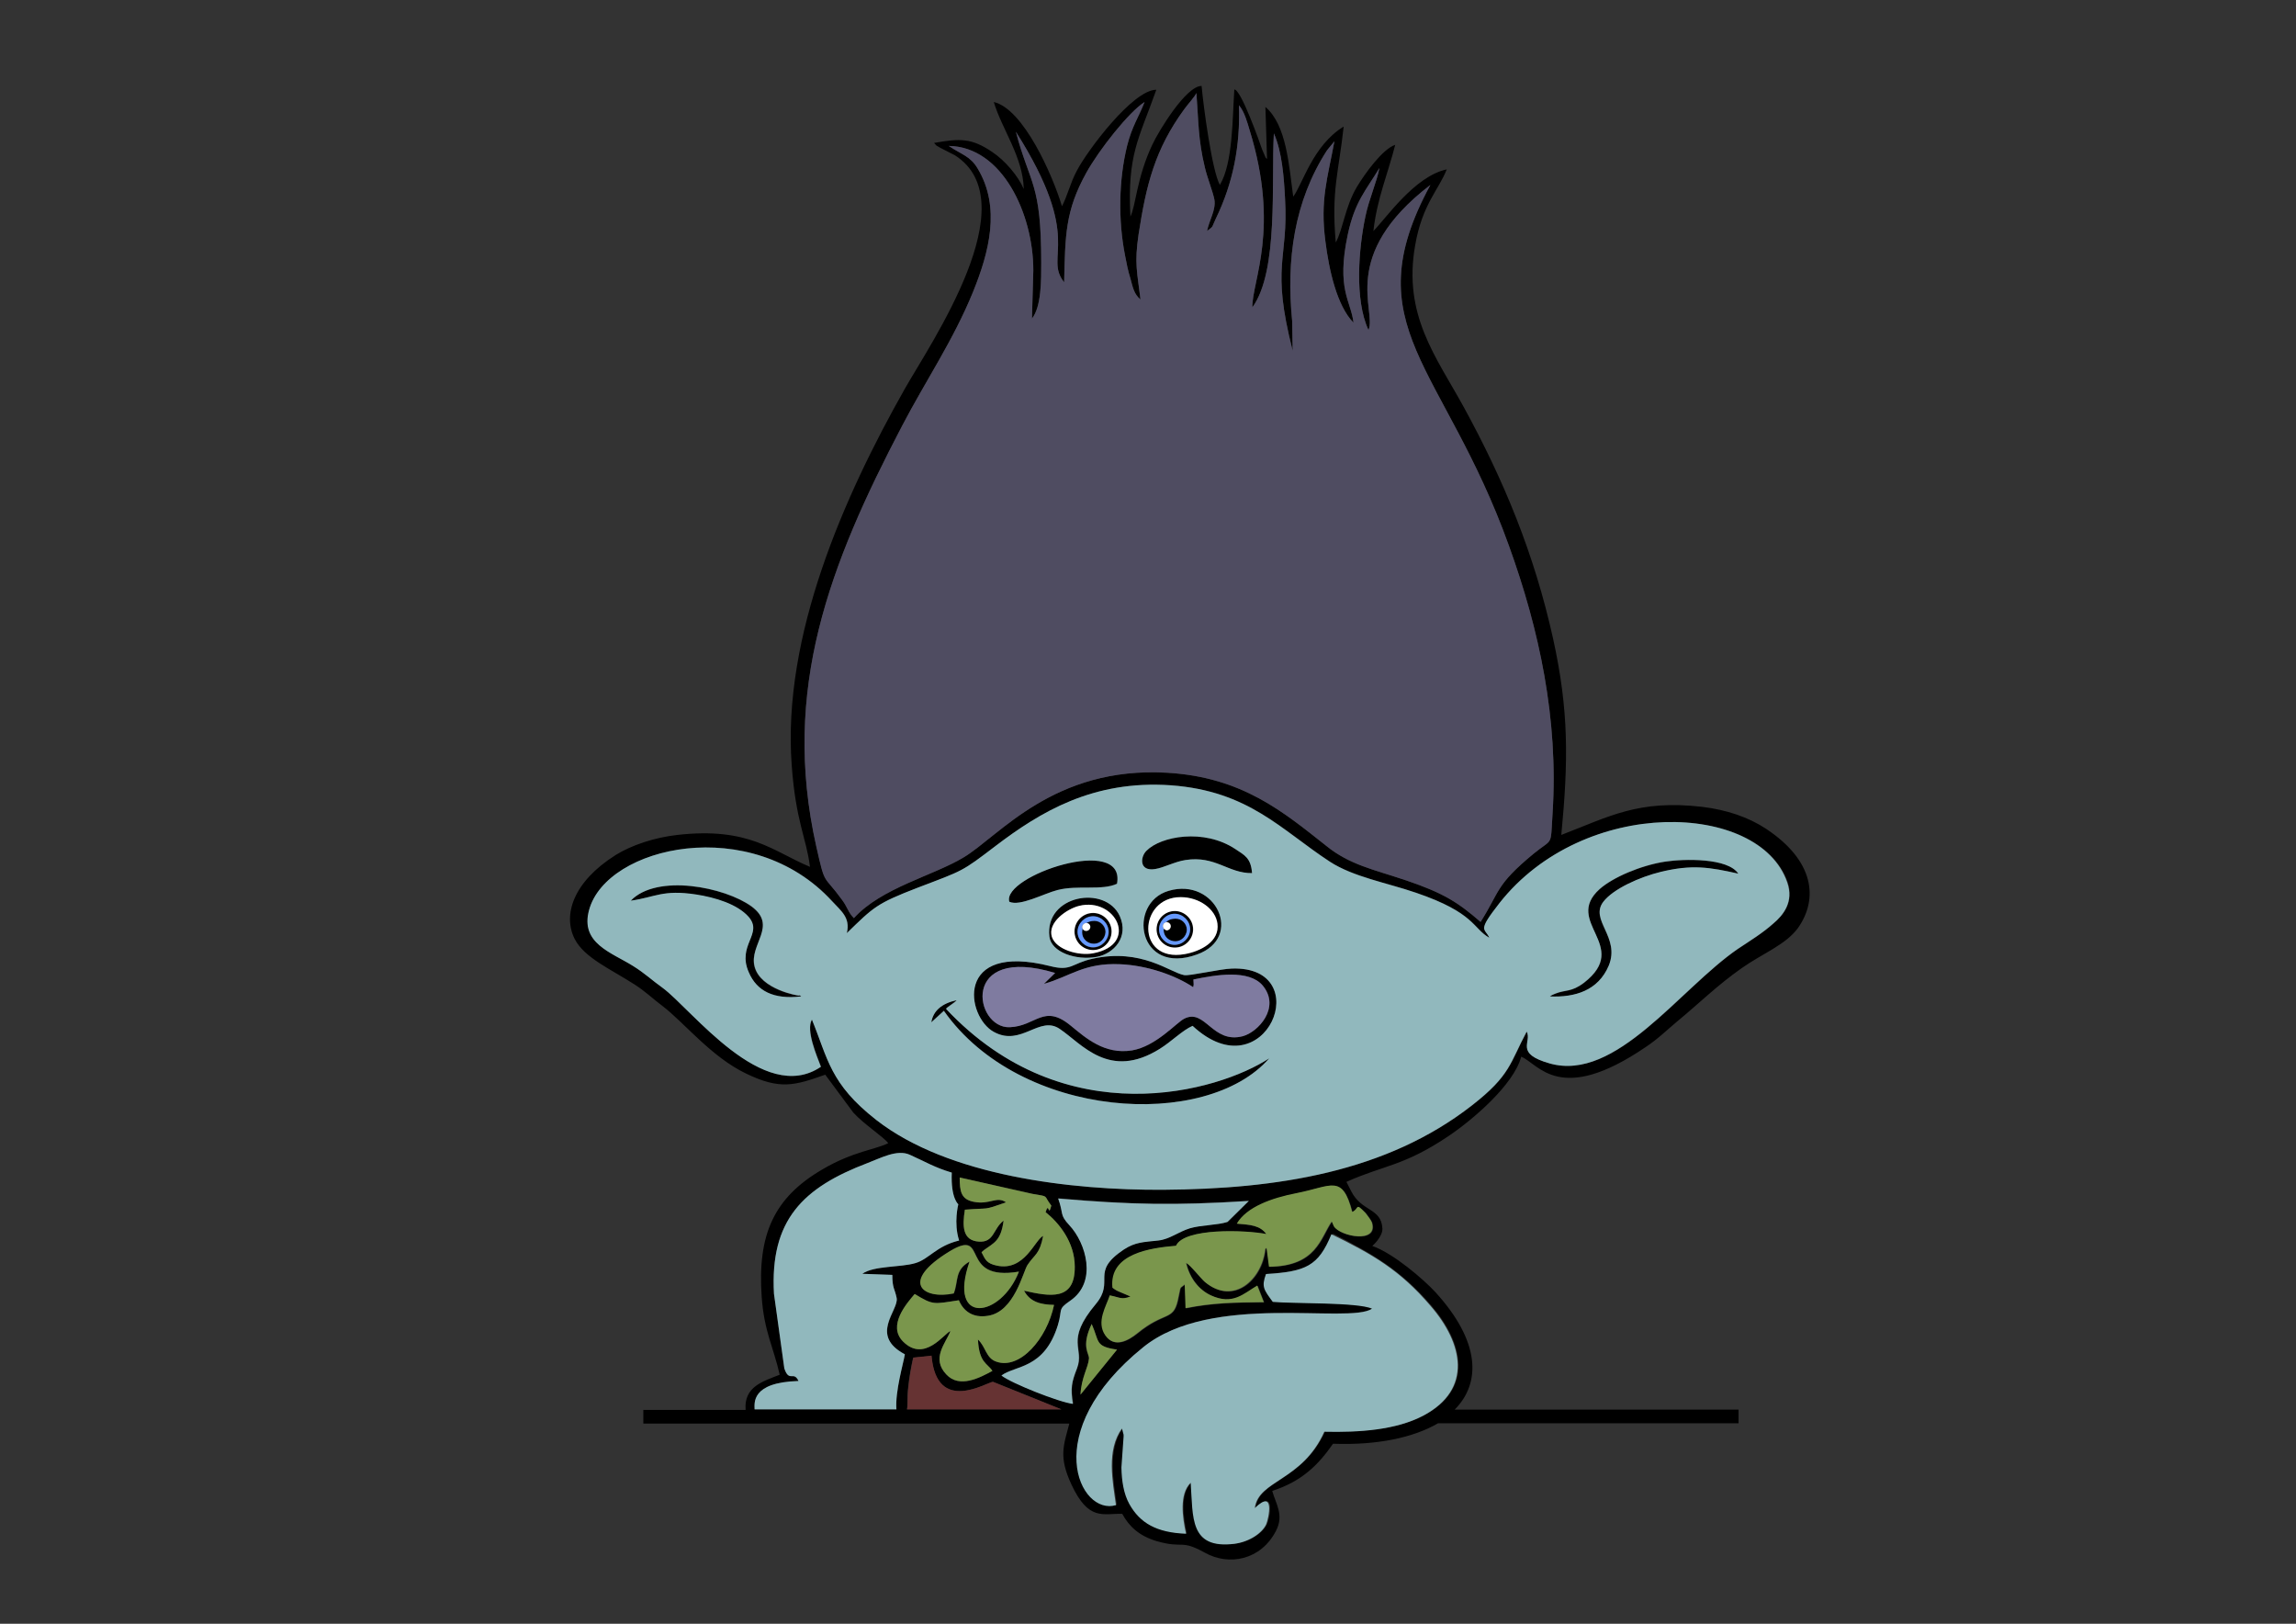 <?xml version="1.0" encoding="utf-8"?>
<!-- Generator: Adobe Illustrator 22.0.0, SVG Export Plug-In . SVG Version: 6.00 Build 0)  -->
<svg version="1.1" xmlns="http://www.w3.org/2000/svg" xmlns:xlink="http://www.w3.org/1999/xlink" x="0px" y="0px"
	 viewBox="0 0 841.9 595.3" enable-background="new 0 0 841.9 595.3" xml:space="preserve">
<rect x="0" y="0" width="841.9" height="595.3" fill="#333333" stroke="none"/>
<g id="Слой_6_1_">
	<path d="M424,340.7c0,3.7,3,6.7,6.7,6.7c3.7,0,6.7-3,6.7-6.7s-3-6.7-6.7-6.7C427,334,424,337,424,340.7z M436.4,340.7
		c0,1.6-0.7,3-1.7,4c-1,1-2.4,1.7-4,1.7c-1.6,0-3-0.7-4-1.7c-1-1-1.7-2.4-1.7-4c0-1.6,0.7-3,1.7-4c1-1,2.4-1.7,4-1.7s3,0.7,4,1.7
		C435.8,337.7,436.4,339.1,436.4,340.7z M428.5,326.6c-15.3,4.5-11.3,31.3,10.5,23.3C456.2,343.7,445.8,321.5,428.5,326.6z
		 M446.5,338.6c0.8,6.6-6.2,10.1-12,11.2c-18,3.2-17.2-20.8-1.5-20.8C439.9,328.9,445.8,333.4,446.5,338.6z M405.3,341.8
		c-0.1,2.3-2,4.2-4.2,4.2c-2.3,0-4.3-1.8-4.3-4.1c0-0.3,0-0.8,0.2-1.4c0.2,0.5,0.7,0.8,1.3,0.8c0.8,0,1.5-0.7,1.5-1.5
		c0-0.8-0.6-1.4-1.4-1.4c0.6-0.4,1.6-0.8,2.9-0.8C403.5,337.7,405.3,339.6,405.3,341.8z M431.1,336.8c2.3,0,4.1,1.9,4.1,4.1
		c-0.1,2.3-2,4.2-4.2,4.2c-2.3,0-4.1-1.6-4.3-3.8c0-0.3,0-0.6,0-0.9c0.3,0.3,0.7,0.5,1.1,0.5c0.8,0,1.5-0.7,1.5-1.5
		c0-0.8-0.7-1.5-1.5-1.5c-0.1,0-0.1,0-0.2,0C428.3,337.3,429.3,336.8,431.1,336.8z M293.8,365.3c-10.1,1.2-16.2-2-19.3-8.7
		c-4.5-10,5.4-14.1-0.1-20.4c-4.1-4.6-12.1-7-19.4-8.2c-12-1.9-14.7,0.9-23.8,2.3c9.6-10,34.6-5.1,44.3,2.1c9.8,7.1-0.9,13.9,1.1,22
		c2.2,8.5,16.2,10.8,16.3,10.7C293.2,364.7,293.6,365.2,293.8,365.3z M420.4,311.9c5.2-5.3,21-8.3,32.6-0.6c3.3,2.3,5.7,3.2,6.1,8.8
		c-8.8,0.1-13.4-6.5-24.4-4.8c-3.9,0.6-7.9,2.8-11.1,3.3C417.6,319.6,418.1,314.1,420.4,311.9z M400.8,334.8c-1.9,0-3.6,0.8-4.8,2
		c-1.2,1.2-2,2.9-2,4.8c0,1.9,0.8,3.6,2,4.8c1.2,1.2,2.9,2,4.8,2s3.6-0.8,4.8-2c1.2-1.2,2-2.9,2-4.8c0-1.9-0.8-3.6-2-4.8
		C404.4,335.5,402.7,334.8,400.8,334.8z M404.9,345.7c-1,1-2.4,1.7-4,1.7c-1.6,0-3-0.7-4-1.7c-1-1-1.7-2.4-1.7-4c0-1.6,0.7-3,1.7-4
		c1-1,2.4-1.7,4-1.7s3,0.7,4,1.7c1,1,1.7,2.4,1.7,4S405.9,344.6,404.9,345.7z M370.1,330.6c-2.9-9.5,42.9-24.9,39.4-6.6
		c-5.4,2.5-14.4,0.4-21.8,2.3C382.7,327.6,374.1,332.4,370.1,330.6z M637.4,320.3c-10.6-2.4-17-3.4-28.3-0.6
		c-7.9,1.9-17.7,6.3-21.2,11c-5.2,6.7,6.3,12.9,2,23.4c-3.9,9.2-12.4,11.6-21.6,11.3c0.8-0.6,0.7-0.6,2.2-1.1
		c3.6-1.4,5.7-0.5,10.3-3.9c17.6-13.5-7.8-22.2,5.8-34.4c4.9-4.3,14.9-8.6,23.8-10C617.7,314.8,633.6,314.5,637.4,320.3z M465.4,388
		c-23.1,26.5-91.3,22.4-119.3-17.5l-4.6,4.2c0.7-4.2,3.8-6.9,9.3-8.1c-0.9,1.1-3.8,2.6-3.9,3.2C390.8,416.5,446.8,400.2,465.4,388z
		 M647.5,303.8c-6.4-4.2-14.3-6.9-23.4-8c-23.4-2.7-34.1,3.6-51.6,10.3c2.6-27.1,2.8-45.6-3-71.9c-6.9-31.2-18.1-58.2-32.9-85.2
		c-10-18.2-22.2-33.5-17.7-59c2.6-15.1,8.6-20.3,11.6-27.9c-11.8,2.5-22.3,18-26.9,22.6c1.3-11.8,5.4-21.3,8-31.6
		c-4.6,1.5-11.1,10.5-14.1,15.5c-4.3,7.3-5,15.3-7.7,20.3c-1.7-19.1,1.1-25.8,2.9-42.5c-11.3,6.9-15,21-18.5,25.7
		c-1.6-11.5-2.4-26.2-10.2-32.9l0.6,19.1c-0.8-0.9-0.2,0.2-1.2-2.1c-0.1-0.3-0.5-1.1-0.6-1.4c-0.8-2.3-7.7-22-10.2-22
		c-0.7,10.6-0.5,27-5.3,35c-2.9-5.3-6-28.6-6.7-36.3c-5.7,0-15.7,16.5-18,21.4c-5.8,12.2-6.1,22.5-8.1,26.5
		c-1.2-22.9,3.1-28.4,9.5-46.5c-8.6,0-25.4,22.4-29.2,29.8c-2.2,4-3.5,9.4-5.4,12.9c-3.4-11.3-14.1-35.7-25-38.2
		c3,10,10.7,20.1,11,31.9c-2-4.7-6.9-10.5-11.6-13.6c-7.5-5.1-11.8-5-21.3-3.3c1.5,1.6,0.2,0.5,2.3,1.8l5.3,2.7
		c26.9,17.1-8.9,69-18.3,85.6c-22.3,39.4-45,90.7-41.5,138c1.5,20.8,5.4,26.7,6.7,37.3c-13.5-5.6-22.2-14.7-48.6-11.7
		c-8.2,0.9-16.8,3.7-22.7,7.4c-15.5,9.8-19.4,21.9-15,30.7c3.6,7,13.1,11,22.1,16.8c4,2.6,6.5,5.1,10.1,7.8
		c7.9,6,17.9,18.7,30.7,24.8c12.4,6,17.7,4.4,29,0.4l10.3,13.9c3.8,4.2,11.2,9,12.8,11.2c-4.4,2.3-12.9,3-24.1,9.6
		c-17.9,10.4-23.9,24-22.3,46.8c0.9,12.7,4.3,18.3,6.6,28.5c-6,2.4-13.2,4.3-12.5,12.9h-37.5v5h156.2c-2.1,8.1-4,12.1,0.8,22.4
		c6.3,13.5,11.6,10.5,18.6,10.7c2.5,4.6,6.2,8.1,12.6,10c10.1,2.9,8.6-0.8,17.8,4.3c8.6,4.8,20.4,2.8,26-8.1c3-5.8-0.1-9.9-1.4-14.6
		c10.8-3.5,16.8-9.4,22.3-17.3c16.1,0.6,29.4-2.2,38.5-7.5h110.2v-5H533.4c9.9-10,9.2-25.2-7-43c-4.3-4.7-15.6-14.4-23.2-17
		c0,0,3.8-3.3,3.7-6.4c-0.4-7.6-7.6-6.1-11.4-13.6l-1.8-3.5c13.8-6.2,21-5.7,37.6-16.9c8.6-5.8,23.8-18.7,26.5-29
		c6.4,2.6,14,18,45.6-3.5c4.8-3.2,7.6-6.1,11.8-9.6c7.9-6.5,14.5-13.1,23.5-19.4c7.5-5.3,16.1-8.5,20.6-14.7
		C666.7,329.7,665.5,315.7,647.5,303.8z M330.8,156.1c8.5-16.3,18.8-31.4,26-49.1c5.8-14.3,10.3-30.9,1.7-45.2
		c-2.7-4.6-5.9-5.1-10.6-8.3c19.6,0.3,31,24.9,31,45.6l-0.5,17.7c3.5-4.4,3.4-14.2,3.4-20.5c0-29.4-4.1-28.4-9.3-48
		c25.3,39.9,10,45.5,17.7,55.2c0.4-17.2,0.4-26.2,8.1-40.1c4.7-8.5,15.7-22.4,21.4-26c-2.3,5.8-4.6,8.9-6.4,16
		c-3.1,12.6-3.3,27.3-0.8,40.1c0.6,3.1,1.1,5.8,2,8.6c0.9,3.3,1.3,5.7,3.7,7.7c-1.2-10.1-2.3-13.1-0.7-23.9
		c2.8-18.2,6-31.1,16.7-45.8c1.2-1.7,3.9-4.6,4.5-6c0.8,10.5,0.6,17,3.1,27.3c0.8,3.5,3,9.1,3.5,11.8c0.6,3.8-1.9,7.5-2.7,11.5
		c2.7-2.1,1.5-1,3.2-4.5c6.4-13.2,9-26.7,8.5-41.6c2,2.3,3.1,6.4,3.9,9.1c11.2,36.2,0.9,55.2,1,65c9.7-13.2,6.9-46.1,7.9-63.8
		c3,6.7,3.7,16.1,4.1,23.9c1.3,22.7-5.3,24.1,2.8,55.8l-0.2-11c-2.2-22.2,0.7-43.8,12.8-62.5l2.7-3.3c-2.5,13.5-5.3,21.5-3.3,36.7
		c1.3,10.4,4.2,23.6,10.3,29.8c-0.9-8-6.4-12.1-2.1-32.3c2.6-12.2,6.7-16.2,11.6-24.4c-0.8,4.6-3.9,11.7-5.1,17.6
		c-2.5,11.7-4.1,30.7,1.1,41.8c3.1-7.1-11.1-27.3,22.7-53.2c-28.3,52,4.9,65.8,28.8,132.3c11.1,30.7,18.2,63.5,16,98
		c-0.8,12.8,0.3,8.9-7.1,15c-13.9,11.5-12.2,13.7-19.3,24.9c-8.2-7.1-13.4-10.5-27.2-15.2c-11.9-4-20.8-5.7-29.4-12.7
		c-15.6-12.3-30.7-25.2-58.4-26.8c-41.6-2.4-61.5,23.2-74.5,31c-11.2,6.8-30.1,11.1-40.3,22.3c-2.1-2.1-2.3-3.9-4.2-6.5
		c-7.1-10-6.2-4.9-9.6-20C286.4,252.8,304.2,206.9,330.8,156.1z M328.7,516.7h-52c0-2.1-1.5-9.9,16.1-10.4c-1.8-3.9-3.4,0.7-5.2-4.6
		l-3.8-27.4c-1.5-27,10.6-38.9,34.3-47.9c4.8-1.8,10.9-5.2,15.6-3c5.4,2.4,8.9,4.6,15.3,6.5c-0.4,9.5,2.4,11.6,2.4,11.6
		s-1.8,6.9,0.3,13.3c-8.4,2-11.1,6.9-16.1,8.3c-5.4,1.6-15.2,0.9-19.4,3.9l11,0.4c0,5,0.9,5,1.6,8.5c0.8,4.7-10.1,13.8,3,20.8
		C331.2,500,328.2,510.1,328.7,516.7z M394.1,464.4c0.1,12.7-9.2,10.9-18.6,8.8c2.2,4.1,6,5.1,11,5.2c-2.6,12.5-12.6,23.9-21.2,20.8
		c-3.8-1.3-3.8-5.4-6.7-8.1c0.4,8.6,3.5,8.7,5.3,11.5c-4.6,2.5-12.1,6.5-16.9,1.3c-5.6-5.9-0.3-11.3,1.5-15.9
		c-2.3,0.9-9.5,11.6-17.3,3.9c-6-5.9,1.4-14.2,4.2-17.5c6.9,4.2,6.9,3.7,16.2,2.3c1.6,3.9,5.1,6.6,10.6,5.7
		c9.8-1.4,12.9-16.2,14.6-18.7c2.7-4,4.4-3.8,5.7-10.6c-3.1,1.5-6.8,13.1-17,10.9c-3.8-0.8-4.2-2.2-5.6-4.9l0.9-0.8
		c3.5-2.6,6.2-3.2,7.2-10.8c-3.9,3-3.4,8.1-9.1,7.7c-5.9-0.4-6.1-5.5-5.1-11.7c9.5-0.8,6.3,0.4,15.1-2.7c-3.5-2.4-5.9,1-11.9-0.2
		c-4.6-0.9-5.1-3.8-5.1-8.9l26.7,6c6.4,1.1,3.8,0.3,6.9,4.3c-1.1,4.7-0.8-1.7-2.1,2.4C388.2,448.2,394.1,455.4,394.1,464.4z
		 M373.7,466.2c-6.6,16.9-26.3,20-18.1-3.7c-5.6,3.3-4,7.1-5.8,11.7c-11.4,2.3-20.1-4.2-1.3-15.6
		C362.9,449.9,351.2,469.9,373.7,466.2z M332.5,516.8c0.4-1.3,0-3.9,0.5-8.3c0.4-3.8,1-7,1.8-10.7l6.7-0.7c2,21.5,20.2,9.7,22.6,9.5
		l25.1,10.1H332.5z M367.3,504.2c5.1-3.8,15.7-2.3,20.7-18.5c1.8-5.9-0.3-5.6,4.5-8.9c10.1-6.9,5.8-21.2-0.3-27.7
		c-3.8-3.9-2.1-3.9-4.1-9.8c26.8,2.3,42.8,2.6,69.9,0.9l-7.8,7.7c-3.8,1.2-9.5,1.1-13.7,2.3c-4.3,1.3-7.4,4-11.6,4.5
		c-5.3,0.6-8.4,0.5-12.7,3.3c-12.7,8.5-3.1,11.4-10.3,20c-11.5,13.7-3.9,16-6.9,23.6c-2,5.2-2.4,7.2-1.4,13
		C388.4,514,370.8,507,367.3,504.2z M400.3,485.4c2.9,6.5,1.1,8.2,9.3,9.4l-13.4,16.5c0.3-6.4,2.8-9.9,3.1-13.2
		C399.4,496.2,396.2,493.8,400.3,485.4z M524.8,478.6c11.9,13.8,15.6,30.6-2.6,40.3c-10.1,5.4-23.6,6.2-36.3,5.9
		c-8.3,18.2-24.2,17.7-25.5,28c7.6-7.4,5.1,4,4.2,5.9c-1.5,3.4-6.4,6.6-11.7,7.2c-16.4,2.1-15-9.7-16-22.4c-4.3,4.2-3,12.9-1.7,18.7
		c-10.9-0.4-16.9-3.9-20.8-10.9c-2.2-3.9-2.8-8.5-2.9-13.4l0.8-11.3c0-0.2,0-0.5,0-0.7l-0.6-2.3c-5.7,8-3.4,19.4-2.2,28.1
		c-13.2,4-28.7-26.8,10-57.9c25.1-20.3,75.2-8.3,83.9-14.1c-5.2-2.4-28.9-1.9-36.4-2.5c-3.4-4.5-4.2-5.5-2.5-10.2
		c14.6-0.9,19.2-2.9,24.3-14.7C503.5,459.8,513.6,465.6,524.8,478.6z M496,444.4c2.7-1.1,0.8-3.8,4.9,0.4c0.4,0.5,2,2.6,2.3,3.4
		c2.5,8-11.6,5.2-13.9,1.5l-0.8-1.8c-4.2,6.1-5.6,16.4-23,16.6l-0.9-6.9c-0.3,0.2-0.5,0.3-0.5,0.7c-1.2,10.9-11.6,20.6-22.1,11.8
		c-1.8-1.5-5.4-6.3-6.9-7c1.3,5.7,4.8,10,9.1,11.9c8.1,3.7,12-0.7,17-3.6l2.4,6.1c-10.9,0.1-18.7,0.2-28.7,2.2l-0.3-8.7
		c-2.3,1.9-1.2-0.1-2.6,6c-1.8,7.4-5,3.9-14.8,11.9c-3.4,2.7-8.5,5.5-11.7,0.8c-3.5-5,0.4-10.8,1.6-14.7c3.7,0.7,4.3,1.7,7.6,0.4
		l-3.3-1.4c-2.1-0.8-1.9-0.8-3.3-1.8c-1.3-12.6,14.1-14.7,23.3-15.4c2.9-6.7,25.5-5.8,33.1-4.3c-2.3-3.1-5.6-3.4-10.8-3.8
		c3.6-6.1,12.7-9.4,22-11.2C488.3,434.9,492.2,430.3,496,444.4z M650.3,338.6c-3.9,3.5-8.5,6.3-13,9.3c-21.4,14.7-44.6,48.8-68.9,42
		c-13.1-3.7-6.5-7.8-8.5-11.7c-6.2,11.6-5.9,16-20,27c-31.5,24.6-71.6,30.7-113.3,31c-33.6,0.2-78.8-5-105.2-25.6
		c-17-13.3-17.7-22.4-23.6-36.8c-2.3,3.9,1.8,13.3,3.3,17.3c-21.1,14.3-47.4-21.1-58-28.9c-3.8-2.7-6.6-5.4-10.8-8
		c-7.9-5-19.6-8.3-16.2-20.6c6.4-23.5,59.5-35.5,89.1-3.2c3.2,3.5,6.8,6,5.4,11.7c9.9-9.6,10.8-10.8,26.1-16.7
		c16.8-6.4,15.9-5.7,28.5-15.3c16.2-12.3,35.6-24.2,64.2-22.2c28.6,2.1,40.4,16.3,58.3,28c8.6,5.6,20.8,7.7,31.6,11.4
		c21.7,7.4,20.8,13.1,26.9,16.5c-1.7-3.7-4.6-2.1,3.7-12.7c31-39.4,95.3-37.2,105.6-7.7C658,330.7,653.8,335.6,650.3,338.6z
		 M451.7,355.1c-4.2,0.1-15.6,2.8-17.5,2.4c-5.1-0.9-15.6-10-33.6-6c-7.7,1.7-7.7,4.7-15.5,2.7c-35.3-8.9-30.8,18.6-20.7,24.1
		c10.1,5.6,16.8-6.3,24.3-1c8,5.4,18.1,18.8,36.6,7.2c4.2-2.6,8.3-6.8,12-8.4C464.1,401,483.1,354,451.7,355.1z M455.7,379.9
		c-11.2,2.9-13.8-10.4-21.5-6.4c-2.8,1.4-10.3,10.1-19.1,11.6c-10.1,1.6-16.9-4.5-22.4-9c-10-8.3-12.7,0.1-22.4,0.5
		c-13.1,0.6-18.5-30.5,16.6-19.9l-4.1,4c9.6-2.7,14.7-7.8,27.9-7.2c9.8,0.4,20.2,4,26.8,8.4c0.1-0.1,0.1-0.4,0.1-0.5
		c0-0.1,0.1-0.4,0.1-0.4l-0.1-1.9c8.2-1.7,20.4-3.8,25.5,2.3C469.7,369.4,461.3,378.4,455.7,379.9z M384.8,343.4
		c0.7,5.7,9.7,8.8,17.4,7.4c6.3-1.2,11.8-7.2,8.5-14.9C405.4,324.2,383,328.1,384.8,343.4z M400.9,349.5c-5.4,1-13.5-1.3-15.1-6
		c-1.8-5.3,5.4-10.2,10-11.4C409.1,328.8,417.9,346.3,400.9,349.5z"/>
</g>
<g id="Слой_1">
	<path fill="#663333" d="M364.1,506.6l25.1,10.1h-56.6c0.4-1.3,0-3.9,0.5-8.3c0.4-3.8,1-7,1.8-10.7l6.7-0.7
		C343.4,518.6,361.7,506.8,364.1,506.6z"/>
</g>
<g id="Слой_8_1_">
	<path fill="#7A964C" d="M383.4,444.4c4.9,3.9,10.7,11,10.7,20c0.1,12.7-9.2,10.9-18.6,8.8c2.2,4.1,6,5.1,11,5.2
		c-2.6,12.5-12.6,23.9-21.2,20.8c-3.8-1.3-3.8-5.4-6.7-8.1c0.4,8.6,3.5,8.7,5.3,11.5c-4.6,2.5-12.1,6.5-16.9,1.3
		c-5.6-5.9-0.3-11.3,1.5-15.9c-2.3,0.9-9.5,11.6-17.3,3.9c-6-5.9,1.4-14.2,4.2-17.5c6.9,4.2,6.9,3.7,16.2,2.3
		c1.6,3.9,5.1,6.6,10.6,5.7c9.8-1.4,12.9-16.2,14.6-18.7c2.7-4,4.4-3.8,5.7-10.6c-3.1,1.5-6.8,13.1-17,10.9
		c-3.8-0.8-4.2-2.2-5.6-4.9l0.9-0.8c3.5-2.6,6.2-3.2,7.2-10.8c-3.9,3-3.4,8.1-9.1,7.7c-5.9-0.4-6.1-5.5-5.1-11.7
		c9.5-0.8,6.3,0.4,15.1-2.7c-3.5-2.4-5.9,1-11.9-0.2c-4.6-0.9-5.1-3.8-5.1-8.9l26.7,6c6.4,1.1,3.8,0.3,6.9,4.3
		C384.3,446.6,384.7,440.2,383.4,444.4z M349.7,474.2c1.8-4.6,0.2-8.5,5.8-11.7c-8.2,23.7,11.6,20.6,18.1,3.7
		c-22.4,3.8-10.8-16.2-25.3-7.5C329.6,470,338.4,476.6,349.7,474.2z M475.5,437.4c-9.3,1.8-18.4,5.1-22,11.2
		c5.2,0.4,8.5,0.7,10.8,3.8c-7.6-1.5-30.1-2.3-33.1,4.3c-9.2,0.8-24.6,2.8-23.3,15.4c1.4,1,1.2,0.9,3.3,1.8l3.3,1.4
		c-3.3,1.3-3.9,0.3-7.6-0.4c-1.2,3.9-5.1,9.7-1.6,14.7c3.3,4.7,8.4,1.9,11.7-0.8c9.9-8.1,13.1-4.5,14.8-11.9c1.4-6.1,0.4-4.1,2.6-6
		l0.3,8.7c10-2,17.8-2.1,28.7-2.2l-2.4-6.1c-5,2.9-8.9,7.3-17,3.6c-4.3-2-7.8-6.2-9.1-11.9c1.6,0.8,5.2,5.5,6.9,7
		c10.5,8.7,20.8-0.9,22.1-11.8c0-0.4,0.2-0.5,0.5-0.7l0.9,6.9c17.4-0.2,18.8-10.5,23-16.6l0.8,1.8c2.3,3.7,16.4,6.5,13.9-1.5
		c-0.3-0.8-1.9-2.9-2.3-3.4c-4-4.1-2.2-1.5-4.9-0.4C492.2,430.3,488.3,434.9,475.5,437.4z M409.6,494.8c-8.2-1.2-6.4-2.9-9.3-9.4
		c-4,8.4-0.8,10.8-1,12.7c-0.3,3.4-2.8,6.9-3.1,13.2L409.6,494.8z"/>
</g>
<g id="Слой_7_1_">
	<path fill="#7F7BA0" d="M463,361.3c6.7,8.1-1.7,17.1-7.3,18.6c-11.2,2.9-13.8-10.4-21.5-6.4c-2.8,1.4-10.3,10.1-19.1,11.6
		c-10.1,1.6-16.9-4.5-22.4-9c-10-8.3-12.7,0.1-22.4,0.5c-13.1,0.6-18.5-30.5,16.6-19.9l-4.1,4c9.6-2.7,14.7-7.8,27.9-7.2
		c9.8,0.4,20.2,4,26.8,8.4c0.1-0.1,0.1-0.4,0.1-0.5c0-0.1,0.1-0.4,0.1-0.4l-0.1-1.9C445.7,357.4,457.9,355.3,463,361.3z"/>
</g>
<g id="Слой_2_1_">
	<path fill="#6699FF" d="M400.8,335.9c-1.6,0-3,0.7-4,1.7c-1,1-1.7,2.4-1.7,4c0,1.6,0.7,3,1.7,4c1,1,2.4,1.7,4,1.7
		c1.6,0,3-0.7,4-1.7c1-1,1.7-2.4,1.7-4s-0.7-3-1.7-4C403.8,336.6,402.4,335.9,400.8,335.9z M401.1,346c-2.3,0-4.3-1.8-4.3-4.1
		c0-0.3,0-0.8,0.2-1.4c-0.1-0.2-0.2-0.4-0.2-0.6c0-0.8,0.7-1.5,1.5-1.5c0,0,0,0,0.1,0c0.6-0.4,1.6-0.8,2.9-0.8
		c2.3,0,4.1,1.9,4.1,4.1C405.2,344.2,403.4,346,401.1,346z M426.7,336.7c-1,1-1.7,2.4-1.7,4c0,1.6,0.7,3,1.7,4c1,1,2.4,1.7,4,1.7
		c1.6,0,3-0.7,4-1.7c1-1,1.7-2.4,1.7-4s-0.7-3-1.7-4c-1-1-2.4-1.7-4-1.7S427.7,335.7,426.7,336.7z M435.2,340.9
		c-0.1,2.3-2,4.2-4.2,4.2c-2.3,0-4.1-1.6-4.3-3.8c0-0.3,0-0.6,0-0.9c-0.2-0.3-0.3-0.6-0.3-0.9c0-0.7,0.5-1.3,1.2-1.4
		c0.6-0.7,1.7-1.3,3.5-1.3C433.4,336.8,435.2,338.7,435.2,340.9z"/>
</g>
<g id="Слой_4_1_">
	<path fill="#FFFFFF" d="M434.4,349.8c5.8-1,12.9-4.6,12-11.2c-0.7-5.3-6.6-9.7-13.5-9.7C417.3,328.9,416.4,353,434.4,349.8z
		 M437.5,340.7c0,3.7-3,6.7-6.7,6.7c-3.7,0-6.7-3-6.7-6.7s3-6.7,6.7-6.7C434.4,334,437.5,337,437.5,340.7z M426.7,340.4
		c-0.2-0.3-0.3-0.6-0.3-0.9c0-0.7,0.5-1.3,1.2-1.4c0.1,0,0.1,0,0.2,0c0.8,0,1.5,0.7,1.5,1.5c0,0.8-0.7,1.5-1.5,1.5
		C427.4,341,427,340.8,426.7,340.4z M397,340.5c-0.1-0.2-0.2-0.4-0.2-0.6c0-0.8,0.7-1.5,1.5-1.5c0,0,0,0,0.1,0
		c0.8,0,1.4,0.7,1.4,1.4c0,0.8-0.7,1.5-1.5,1.5C397.7,341.3,397.2,341,397,340.5z M395.7,332.1c-4.5,1.1-11.7,6.1-10,11.4
		c1.6,4.7,9.8,7,15.1,6C417.9,346.3,409.1,328.8,395.7,332.1z M405.6,346.3c-1.2,1.2-2.9,2-4.8,2s-3.6-0.8-4.8-2
		c-1.2-1.2-2-2.9-2-4.8c0-1.9,0.8-3.6,2-4.8c1.2-1.2,2.9-2,4.8-2s3.6,0.8,4.8,2c1.2,1.2,2,2.9,2,4.8
		C407.6,343.4,406.8,345.1,405.6,346.3z"/>
</g>
<g id="Слой_3_1_">
	<path fill="#4F4C61" d="M299.3,310.3c-12.9-57.5,4.9-103.4,31.5-154.2c8.5-16.3,18.8-31.4,26-49.1c5.8-14.3,10.3-30.9,1.7-45.2
		c-2.7-4.6-5.9-5.1-10.6-8.3c19.6,0.3,31,24.9,31,45.6l-0.5,17.7c3.5-4.4,3.4-14.2,3.4-20.5c0-29.4-4.1-28.4-9.3-48
		c25.3,39.9,10,45.5,17.7,55.2c0.4-17.2,0.4-26.2,8.1-40.1c4.7-8.5,15.7-22.4,21.4-26c-2.3,5.8-4.6,8.9-6.4,16
		c-3.1,12.6-3.3,27.3-0.8,40.1c0.6,3.1,1.1,5.8,2,8.6c0.9,3.3,1.3,5.7,3.7,7.7c-1.2-10.1-2.3-13.1-0.7-23.9
		c2.8-18.2,6-31.1,16.7-45.8c1.2-1.7,3.9-4.6,4.5-6c0.8,10.5,0.6,17,3.1,27.3c0.8,3.5,3,9.1,3.5,11.8c0.6,3.8-1.9,7.5-2.7,11.5
		c2.7-2.1,1.5-1,3.2-4.5c6.4-13.2,9-26.7,8.5-41.6c2,2.3,3.1,6.4,3.9,9.1c11.2,36.2,0.9,55.2,1,65c9.7-13.2,6.9-46.1,7.9-63.8
		c3,6.7,3.7,16.1,4.1,23.9c1.3,22.7-5.3,24.1,2.8,55.8l-0.2-11c-2.2-22.2,0.7-43.8,12.8-62.5l2.7-3.3c-2.5,13.5-5.3,21.5-3.3,36.7
		c1.3,10.4,4.2,23.6,10.3,29.8c-0.9-8-6.4-12.1-2.1-32.3c2.6-12.2,6.7-16.2,11.6-24.4c-0.8,4.6-3.9,11.7-5.1,17.6
		c-2.5,11.7-4.1,30.7,1.1,41.8c3.1-7.1-11.1-27.3,22.7-53.2c-28.3,52,4.9,65.8,28.8,132.3c11.1,30.7,18.2,63.5,16,98
		c-0.8,12.8,0.3,8.9-7.1,15c-13.9,11.5-12.2,13.7-19.3,24.9c-8.2-7.1-13.4-10.5-27.2-15.2c-11.9-4-20.8-5.7-29.4-12.7
		c-15.6-12.3-30.7-25.2-58.4-26.8c-41.6-2.4-61.5,23.2-74.5,31c-11.2,6.8-30.1,11.1-40.3,22.3c-2.1-2.1-2.3-3.9-4.2-6.5
		C301.7,320.2,302.7,325.4,299.3,310.3z"/>
</g>
<g id="Слой_5_1_">
	<path fill="#91B8BD" d="M331.8,496.5c-0.6,3.5-3.6,13.7-3.1,20.2h-52c0-2.1-1.5-9.9,16.1-10.4c-1.8-3.9-3.4,0.7-5.2-4.6l-3.8-27.4
		c-1.5-27,10.6-38.9,34.3-47.9c4.8-1.8,10.9-5.2,15.6-3c5.4,2.4,8.9,4.6,15.3,6.5c-0.4,9.5,2.4,11.6,2.4,11.6s-1.8,6.9,0.3,13.3
		c-8.4,2-11.1,6.9-16.1,8.3c-5.4,1.6-15.2,0.9-19.4,3.9l11,0.4c0,5,0.9,5,1.6,8.5C329.6,480.4,318.6,489.5,331.8,496.5z
		 M464.2,467.1c-1.7,4.7-0.8,5.7,2.5,10.2c7.5,0.7,31.3,0.1,36.4,2.5c-8.6,5.8-58.8-6.2-83.9,14.1c-38.7,31.2-23.2,62-10,57.9
		c-1.2-8.6-3.6-20.1,2.2-28.1l0.6,2.3c0,0.2,0,0.5,0,0.7l-0.8,11.3c0.1,4.9,0.8,9.6,2.9,13.4c3.9,7,10,10.5,20.8,10.9
		c-1.3-5.8-2.6-14.5,1.7-18.7c0.9,12.7-0.5,24.4,16,22.4c5.4-0.7,10.2-3.9,11.7-7.2c0.8-1.9,3.4-13.3-4.2-5.9
		c1.3-10.3,17.3-9.8,25.5-28c12.8,0.3,26.2-0.6,36.3-5.9c18.2-9.7,14.6-26.5,2.6-40.3c-11.2-13.1-21.3-18.9-36.3-26.2
		C483.4,464.2,478.8,466.2,464.2,467.1z M655.3,323.4c2.6,7.3-1.5,12.2-5.1,15.2c-3.9,3.5-8.5,6.3-13,9.3
		c-21.4,14.7-44.6,48.8-68.9,42c-13.1-3.7-6.5-7.8-8.5-11.7c-6.2,11.6-5.9,16-20,27c-31.5,24.6-71.6,30.7-113.3,31
		c-33.6,0.2-78.8-5-105.2-25.6c-17-13.3-17.7-22.4-23.6-36.8c-2.3,3.9,1.8,13.3,3.3,17.3c-21.1,14.3-47.4-21.1-58-28.9
		c-3.8-2.7-6.6-5.4-10.8-8c-7.9-5-19.6-8.3-16.2-20.6c6.4-23.5,59.5-35.5,89.1-3.2c3.2,3.5,6.8,6,5.4,11.7
		c9.9-9.6,10.8-10.8,26.1-16.7c16.8-6.4,15.9-5.7,28.5-15.3c16.2-12.3,35.6-24.2,64.2-22.2c28.6,2.1,40.4,16.3,58.3,28
		c8.6,5.6,20.8,7.7,31.6,11.4c21.7,7.4,20.8,13.1,26.9,16.5c-1.7-3.7-4.6-2.1,3.7-12.7C580.8,291.7,645.1,293.9,655.3,323.4z
		 M293.8,365.3c-0.2-0.1-0.6-0.6-0.8-0.3c-0.1,0.1-14.2-2.2-16.3-10.7c-2.1-8.1,8.6-14.8-1.1-22c-9.8-7.1-34.7-12.1-44.3-2.1
		c9.1-1.3,11.7-4.1,23.8-2.3c7.3,1.1,15.3,3.6,19.4,8.2c5.5,6.3-4.4,10.3,0.1,20.4C277.5,363.3,283.6,366.5,293.8,365.3z
		 M423.6,318.6c3.2-0.5,7.1-2.7,11.1-3.3c11-1.7,15.6,4.9,24.4,4.8c-0.4-5.6-2.8-6.6-6.1-8.8c-11.6-7.7-27.4-4.7-32.6,0.6
		C418.1,314.1,417.6,319.6,423.6,318.6z M428.5,326.6c-15.3,4.5-11.3,31.3,10.5,23.3C456.2,343.7,445.8,321.5,428.5,326.6z
		 M410.6,335.9c-5.2-11.6-27.6-7.8-25.8,7.5c0.7,5.7,9.7,8.8,17.4,7.4C408.4,349.6,414,343.6,410.6,335.9z M370.1,330.6
		c3.9,1.8,12.6-3,17.7-4.3c7.4-1.9,16.3,0.3,21.8-2.3C413,305.7,367.2,321.2,370.1,330.6z M465.4,388
		c-18.6,12.2-74.7,28.5-118.5-18.1c0.2-0.6,3-2.1,3.9-3.2c-5.5,1.2-8.6,3.9-9.3,8.1l4.6-4.2C374.1,410.4,442.3,414.5,465.4,388z
		 M451.7,355.1c-4.2,0.1-15.6,2.8-17.5,2.4c-5.1-0.9-15.6-10-33.6-6c-7.7,1.7-7.7,4.7-15.5,2.7c-35.3-8.9-30.8,18.6-20.7,24.1
		c10.1,5.6,16.8-6.3,24.3-1c8,5.4,18.1,18.8,36.6,7.2c4.2-2.6,8.3-6.8,12-8.4C464.1,401,483.1,354,451.7,355.1z M637.4,320.3
		c-3.8-5.8-19.7-5.5-27-4.4c-8.8,1.4-18.9,5.7-23.8,10c-13.6,12.2,11.7,20.8-5.8,34.4c-4.6,3.5-6.8,2.5-10.3,3.9
		c-1.5,0.6-1.4,0.6-2.2,1.1c9.2,0.4,17.7-2.1,21.6-11.3c4.3-10.5-7.1-16.7-2-23.4c3.6-4.7,13.3-9.1,21.2-11
		C620.4,316.9,626.8,317.9,637.4,320.3z M394.9,501.7c2.9-7.6-4.6-9.9,6.9-23.6c7.2-8.6-2.3-11.6,10.3-20c4.3-2.8,7.4-2.7,12.7-3.3
		c4.2-0.5,7.3-3.2,11.6-4.5c4.2-1.2,10-1.1,13.7-2.3l7.8-7.7c-27,1.7-43.1,1.4-69.9-0.9c2.1,5.8,0.4,5.8,4.1,9.8
		c6.1,6.5,10.4,20.8,0.3,27.7c-4.8,3.3-2.7,3-4.5,8.9c-5,16.2-15.6,14.7-20.7,18.5c3.5,2.8,21.1,9.8,26.2,10.4
		C392.5,508.9,392.9,506.8,394.9,501.7z"/>
</g>
</svg>
